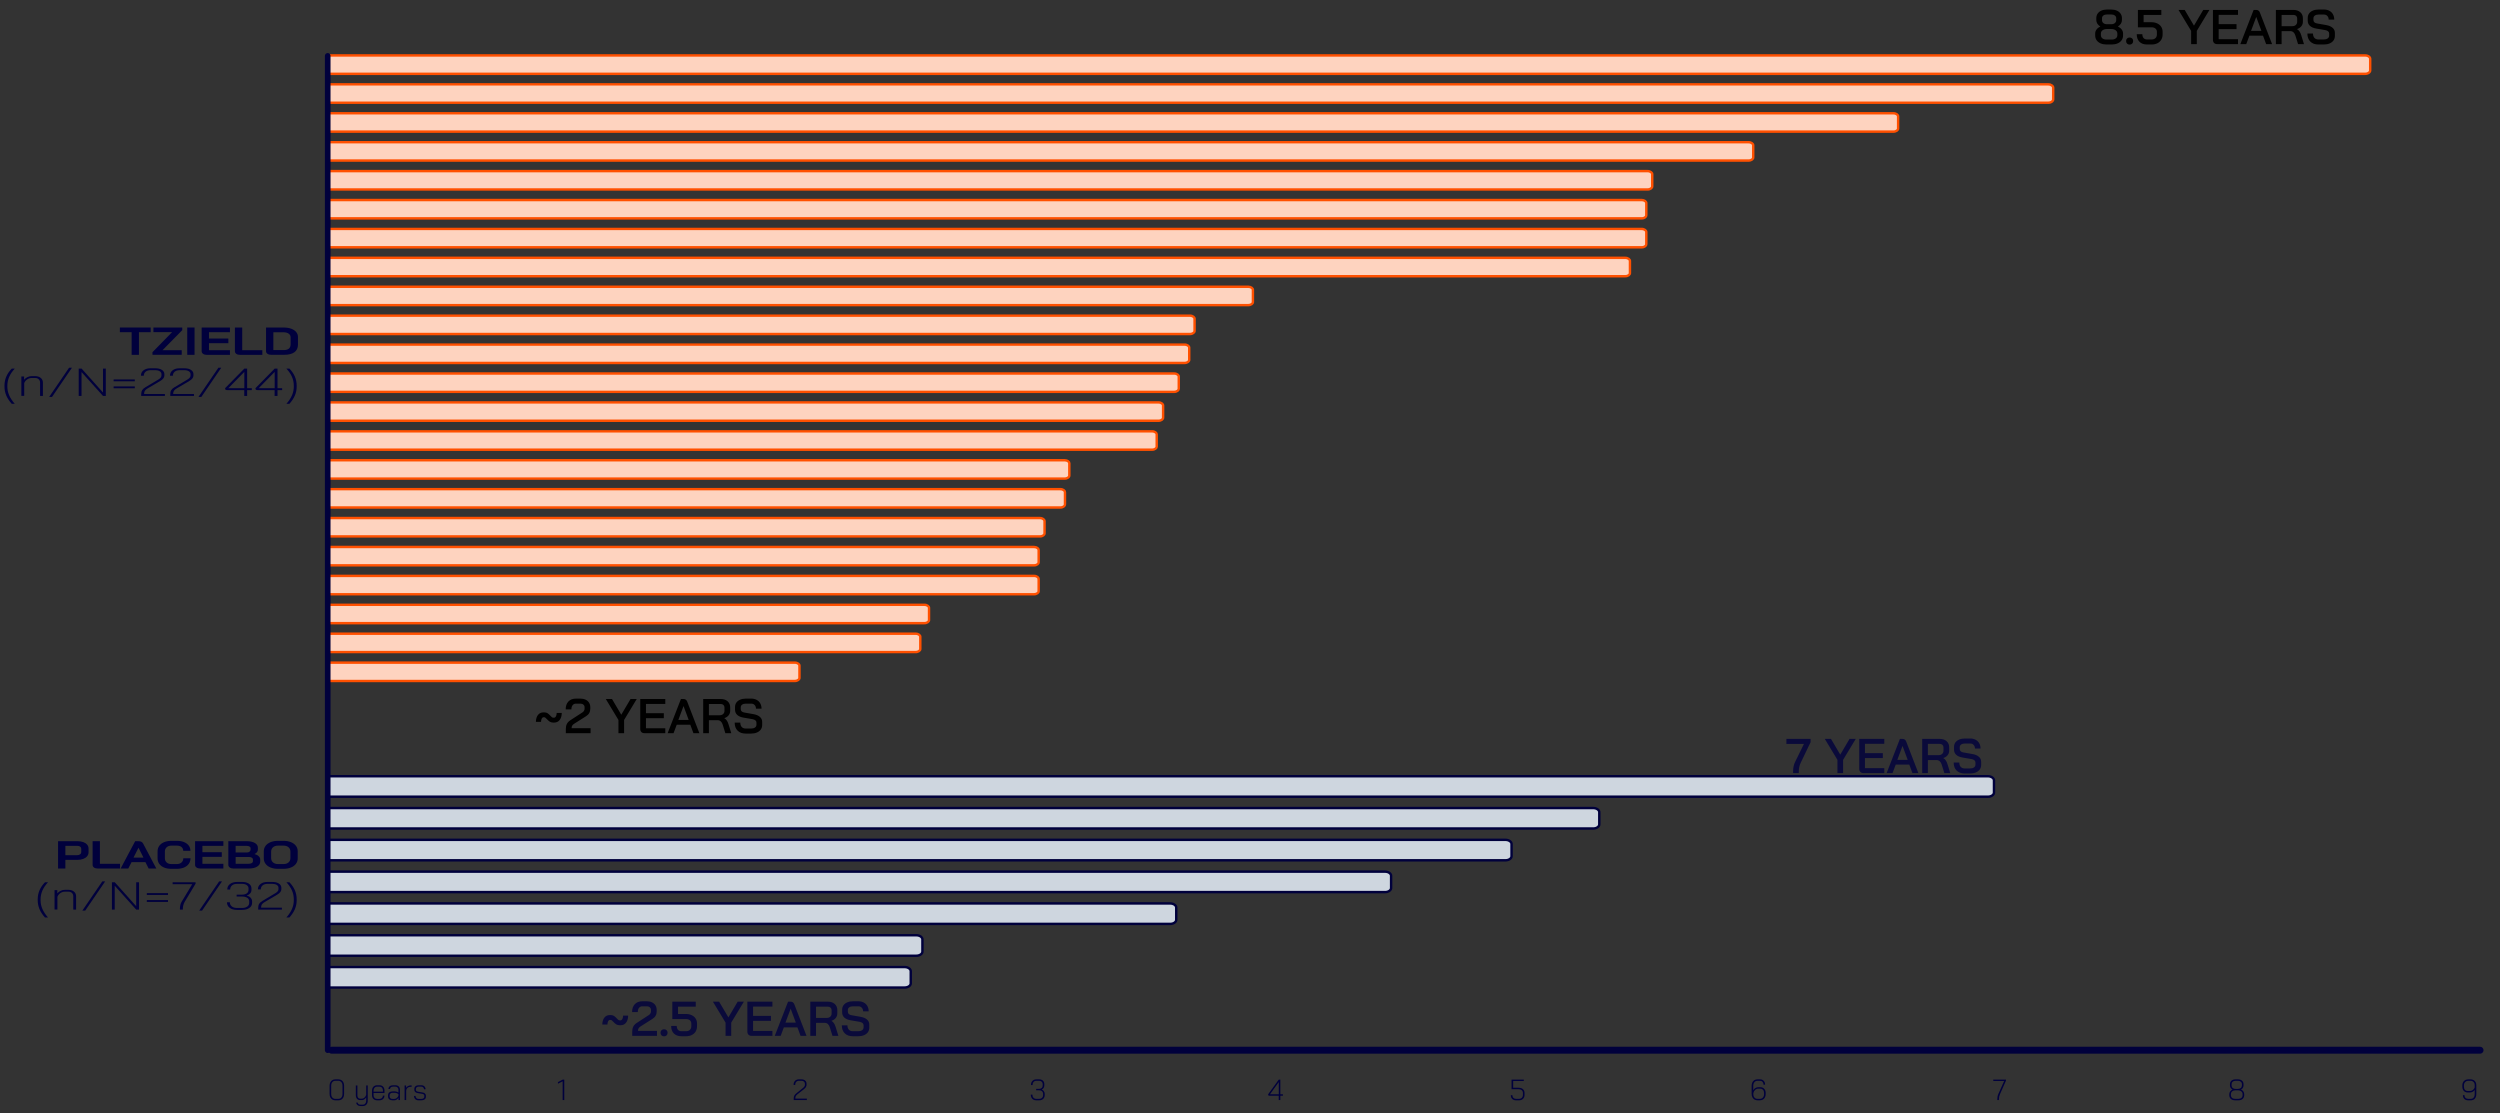 <svg width="1024" height="456" viewBox="0 0 1024 456" fill="none" xmlns="http://www.w3.org/2000/svg">
<rect x="0" y="0" width="1024" height="456" fill="#333333" stroke="none"/>
<g clip-path="url(#clip0_7232_636)">
<path d="M325.561 278.935H134.192V271.411H325.561C326.127 271.411 326.62 271.581 326.96 271.831C327.299 272.081 327.459 272.386 327.459 272.678V277.668C327.459 277.96 327.299 278.265 326.96 278.515C326.62 278.765 326.127 278.935 325.561 278.935Z" fill="white"/>
<path d="M325.561 278.935H134.192V271.411H325.561C326.127 271.411 326.62 271.581 326.96 271.831C327.299 272.081 327.459 272.386 327.459 272.678V277.668C327.459 277.96 327.299 278.265 326.96 278.515C326.62 278.765 326.127 278.935 325.561 278.935Z" fill="#FD5003" fill-opacity="0.25"/>
<path d="M325.561 278.935H134.192V271.411H325.561C326.127 271.411 326.62 271.581 326.96 271.831C327.299 272.081 327.459 272.386 327.459 272.678V277.668C327.459 277.96 327.299 278.265 326.96 278.515C326.62 278.765 326.127 278.935 325.561 278.935Z" stroke="#FF5000"/>
<path d="M375.069 267.087H134.192V259.562H375.069C375.636 259.562 376.125 259.732 376.461 259.981C376.797 260.23 376.956 260.535 376.956 260.829V265.819C376.956 266.111 376.796 266.417 376.458 266.667C376.119 266.917 375.629 267.087 375.069 267.087Z" fill="white"/>
<path d="M375.069 267.087H134.192V259.562H375.069C375.636 259.562 376.125 259.732 376.461 259.981C376.797 260.23 376.956 260.535 376.956 260.829V265.819C376.956 266.111 376.796 266.417 376.458 266.667C376.119 266.917 375.629 267.087 375.069 267.087Z" fill="#FD5003" fill-opacity="0.25"/>
<path d="M375.069 267.087H134.192V259.562H375.069C375.636 259.562 376.125 259.732 376.461 259.981C376.797 260.23 376.956 260.535 376.956 260.829V265.819C376.956 266.111 376.796 266.417 376.458 266.667C376.119 266.917 375.629 267.087 375.069 267.087Z" stroke="#FF5000"/>
<path d="M378.632 255.246H134.192V247.721H378.632C379.198 247.721 379.691 247.891 380.031 248.141C380.37 248.392 380.53 248.697 380.53 248.989V253.979C380.53 254.271 380.37 254.576 380.031 254.826C379.691 255.076 379.198 255.246 378.632 255.246Z" fill="white"/>
<path d="M378.632 255.246H134.192V247.721H378.632C379.198 247.721 379.691 247.891 380.031 248.141C380.37 248.392 380.53 248.697 380.53 248.989V253.979C380.53 254.271 380.37 254.576 380.031 254.826C379.691 255.076 379.198 255.246 378.632 255.246Z" fill="#FD5003" fill-opacity="0.25"/>
<path d="M378.632 255.246H134.192V247.721H378.632C379.198 247.721 379.691 247.891 380.031 248.141C380.37 248.392 380.53 248.697 380.53 248.989V253.979C380.53 254.271 380.37 254.576 380.031 254.826C379.691 255.076 379.198 255.246 378.632 255.246Z" stroke="#FF5000"/>
<path d="M423.55 243.406H134.192V235.881H423.55C424.117 235.881 424.606 236.051 424.942 236.3C425.278 236.549 425.437 236.855 425.437 237.148V242.139C425.437 242.43 425.277 242.736 424.939 242.986C424.6 243.236 424.11 243.406 423.55 243.406Z" fill="white"/>
<path d="M423.55 243.406H134.192V235.881H423.55C424.117 235.881 424.606 236.051 424.942 236.3C425.278 236.549 425.437 236.855 425.437 237.148V242.139C425.437 242.43 425.277 242.736 424.939 242.986C424.6 243.236 424.11 243.406 423.55 243.406Z" fill="#FD5003" fill-opacity="0.25"/>
<path d="M423.55 243.406H134.192V235.881H423.55C424.117 235.881 424.606 236.051 424.942 236.3C425.278 236.549 425.437 236.855 425.437 237.148V242.139C425.437 242.43 425.277 242.736 424.939 242.986C424.6 243.236 424.11 243.406 423.55 243.406Z" stroke="#FF5000"/>
<path d="M423.55 231.565H134.192V224.041H423.55C424.117 224.041 424.606 224.21 424.942 224.46C425.278 224.709 425.437 225.014 425.437 225.308V230.298C425.437 230.59 425.277 230.895 424.939 231.146C424.6 231.396 424.11 231.565 423.55 231.565Z" fill="white"/>
<path d="M423.55 231.565H134.192V224.041H423.55C424.117 224.041 424.606 224.21 424.942 224.46C425.278 224.709 425.437 225.014 425.437 225.308V230.298C425.437 230.59 425.277 230.895 424.939 231.146C424.6 231.396 424.11 231.565 423.55 231.565Z" fill="#FD5003" fill-opacity="0.25"/>
<path d="M423.55 231.565H134.192V224.041H423.55C424.117 224.041 424.606 224.21 424.942 224.46C425.278 224.709 425.437 225.014 425.437 225.308V230.298C425.437 230.59 425.277 230.895 424.939 231.146C424.6 231.396 424.11 231.565 423.55 231.565Z" stroke="#FF5000"/>
<path d="M425.971 219.716H134.192V212.192H425.971C426.531 212.192 427.017 212.361 427.352 212.611C427.687 212.86 427.846 213.165 427.846 213.459V218.449C427.846 218.743 427.687 219.049 427.352 219.298C427.017 219.547 426.531 219.716 425.971 219.716Z" fill="white"/>
<path d="M425.971 219.716H134.192V212.192H425.971C426.531 212.192 427.017 212.361 427.352 212.611C427.687 212.86 427.846 213.165 427.846 213.459V218.449C427.846 218.743 427.687 219.049 427.352 219.298C427.017 219.547 426.531 219.716 425.971 219.716Z" fill="#FD5003" fill-opacity="0.25"/>
<path d="M425.971 219.716H134.192V212.192H425.971C426.531 212.192 427.017 212.361 427.352 212.611C427.687 212.86 427.846 213.165 427.846 213.459V218.449C427.846 218.743 427.687 219.049 427.352 219.298C427.017 219.547 426.531 219.716 425.971 219.716Z" stroke="#FF5000"/>
<path d="M434.34 207.876H134.192V200.352H434.34C434.9 200.352 435.387 200.521 435.722 200.77C436.057 201.019 436.215 201.325 436.215 201.619V206.609C436.215 206.903 436.057 207.208 435.722 207.458C435.387 207.707 434.9 207.876 434.34 207.876Z" fill="white"/>
<path d="M434.34 207.876H134.192V200.352H434.34C434.9 200.352 435.387 200.521 435.722 200.77C436.057 201.019 436.215 201.325 436.215 201.619V206.609C436.215 206.903 436.057 207.208 435.722 207.458C435.387 207.707 434.9 207.876 434.34 207.876Z" fill="#FD5003" fill-opacity="0.25"/>
<path d="M434.34 207.876H134.192V200.352H434.34C434.9 200.352 435.387 200.521 435.722 200.77C436.057 201.019 436.215 201.325 436.215 201.619V206.609C436.215 206.903 436.057 207.208 435.722 207.458C435.387 207.707 434.9 207.876 434.34 207.876Z" stroke="#FF5000"/>
<path d="M436.11 196.037H134.192V188.513H436.11C436.677 188.513 437.166 188.682 437.502 188.932C437.838 189.181 437.997 189.486 437.997 189.78V194.77C437.997 195.062 437.837 195.367 437.499 195.618C437.16 195.868 436.67 196.037 436.11 196.037Z" fill="white"/>
<path d="M436.11 196.037H134.192V188.513H436.11C436.677 188.513 437.166 188.682 437.502 188.932C437.838 189.181 437.997 189.486 437.997 189.78V194.77C437.997 195.062 437.837 195.367 437.499 195.618C437.16 195.868 436.67 196.037 436.11 196.037Z" fill="#FD5003" fill-opacity="0.25"/>
<path d="M436.11 196.037H134.192V188.513H436.11C436.677 188.513 437.166 188.682 437.502 188.932C437.838 189.181 437.997 189.486 437.997 189.78V194.77C437.997 195.062 437.837 195.367 437.499 195.618C437.16 195.868 436.67 196.037 436.11 196.037Z" stroke="#FF5000"/>
<path d="M471.917 184.197H134.192V176.672H471.917C472.477 176.672 472.964 176.841 473.299 177.091C473.634 177.34 473.792 177.645 473.792 177.939V182.93C473.792 183.223 473.634 183.529 473.299 183.778C472.964 184.027 472.477 184.197 471.917 184.197Z" fill="white"/>
<path d="M471.917 184.197H134.192V176.672H471.917C472.477 176.672 472.964 176.841 473.299 177.091C473.634 177.34 473.792 177.645 473.792 177.939V182.93C473.792 183.223 473.634 183.529 473.299 183.778C472.964 184.027 472.477 184.197 471.917 184.197Z" fill="#FD5003" fill-opacity="0.25"/>
<path d="M471.917 184.197H134.192V176.672H471.917C472.477 176.672 472.964 176.841 473.299 177.091C473.634 177.34 473.792 177.645 473.792 177.939V182.93C473.792 183.223 473.634 183.529 473.299 183.778C472.964 184.027 472.477 184.197 471.917 184.197Z" stroke="#FF5000"/>
<path d="M474.521 172.348H134.192V164.823H474.521C475.081 164.823 475.571 164.993 475.909 165.243C476.248 165.493 476.407 165.799 476.407 166.091V171.081C476.407 171.373 476.248 171.678 475.909 171.929C475.571 172.179 475.081 172.348 474.521 172.348Z" fill="white"/>
<path d="M474.521 172.348H134.192V164.823H474.521C475.081 164.823 475.571 164.993 475.909 165.243C476.248 165.493 476.407 165.799 476.407 166.091V171.081C476.407 171.373 476.248 171.678 475.909 171.929C475.571 172.179 475.081 172.348 474.521 172.348Z" fill="#FD5003" fill-opacity="0.25"/>
<path d="M474.521 172.348H134.192V164.823H474.521C475.081 164.823 475.571 164.993 475.909 165.243C476.248 165.493 476.407 165.799 476.407 166.091V171.081C476.407 171.373 476.248 171.678 475.909 171.929C475.571 172.179 475.081 172.348 474.521 172.348Z" stroke="#FF5000"/>
<path d="M480.938 160.508H134.192V152.983H480.938C481.498 152.983 481.988 153.153 482.326 153.403C482.664 153.653 482.824 153.958 482.824 154.25V159.241C482.824 159.534 482.665 159.839 482.329 160.089C481.993 160.338 481.504 160.508 480.938 160.508Z" fill="white"/>
<path d="M480.938 160.508H134.192V152.983H480.938C481.498 152.983 481.988 153.153 482.326 153.403C482.664 153.653 482.824 153.958 482.824 154.25V159.241C482.824 159.534 482.665 159.839 482.329 160.089C481.993 160.338 481.504 160.508 480.938 160.508Z" fill="#FD5003" fill-opacity="0.25"/>
<path d="M480.938 160.508H134.192V152.983H480.938C481.498 152.983 481.988 153.153 482.326 153.403C482.664 153.653 482.824 153.958 482.824 154.25V159.241C482.824 159.534 482.665 159.839 482.329 160.089C481.993 160.338 481.504 160.508 480.938 160.508Z" stroke="#FF5000"/>
<path d="M485.219 148.667H134.192V141.143H485.219C485.779 141.143 486.269 141.312 486.608 141.562C486.946 141.813 487.106 142.118 487.106 142.41V147.4C487.106 147.692 486.946 147.997 486.608 148.248C486.269 148.498 485.779 148.667 485.219 148.667Z" fill="white"/>
<path d="M485.219 148.667H134.192V141.143H485.219C485.779 141.143 486.269 141.312 486.608 141.562C486.946 141.813 487.106 142.118 487.106 142.41V147.4C487.106 147.692 486.946 147.997 486.608 148.248C486.269 148.498 485.779 148.667 485.219 148.667Z" fill="#FD5003" fill-opacity="0.25"/>
<path d="M485.219 148.667H134.192V141.143H485.219C485.779 141.143 486.269 141.312 486.608 141.562C486.946 141.813 487.106 142.118 487.106 142.41V147.4C487.106 147.692 486.946 147.997 486.608 148.248C486.269 148.498 485.779 148.667 485.219 148.667Z" stroke="#FF5000"/>
<path d="M487.4 136.819H134.192V129.294H487.4C487.967 129.294 488.46 129.464 488.799 129.714C489.139 129.964 489.298 130.269 489.298 130.561V135.551C489.298 135.843 489.139 136.148 488.799 136.398C488.46 136.649 487.967 136.819 487.4 136.819Z" fill="white"/>
<path d="M487.4 136.819H134.192V129.294H487.4C487.967 129.294 488.46 129.464 488.799 129.714C489.139 129.964 489.298 130.269 489.298 130.561V135.551C489.298 135.843 489.139 136.148 488.799 136.398C488.46 136.649 487.967 136.819 487.4 136.819Z" fill="#FD5003" fill-opacity="0.25"/>
<path d="M487.4 136.819H134.192V129.294H487.4C487.967 129.294 488.46 129.464 488.799 129.714C489.139 129.964 489.298 130.269 489.298 130.561V135.551C489.298 135.843 489.139 136.148 488.799 136.398C488.46 136.649 487.967 136.819 487.4 136.819Z" stroke="#FF5000"/>
<path d="M511.298 124.978H134.192V117.454H511.298C511.865 117.454 512.358 117.623 512.697 117.874C513.037 118.124 513.196 118.429 513.196 118.721V123.711C513.196 124.003 513.037 124.308 512.697 124.558C512.358 124.808 511.865 124.978 511.298 124.978Z" fill="white"/>
<path d="M511.298 124.978H134.192V117.454H511.298C511.865 117.454 512.358 117.623 512.697 117.874C513.037 118.124 513.196 118.429 513.196 118.721V123.711C513.196 124.003 513.037 124.308 512.697 124.558C512.358 124.808 511.865 124.978 511.298 124.978Z" fill="#FD5003" fill-opacity="0.25"/>
<path d="M511.298 124.978H134.192V117.454H511.298C511.865 117.454 512.358 117.623 512.697 117.874C513.037 118.124 513.196 118.429 513.196 118.721V123.711C513.196 124.003 513.037 124.308 512.697 124.558C512.358 124.808 511.865 124.978 511.298 124.978Z" stroke="#FF5000"/>
<path d="M665.727 113.139H134.192V105.615H665.727C666.294 105.615 666.787 105.785 667.126 106.035C667.466 106.285 667.625 106.59 667.625 106.882V111.872C667.625 112.164 667.466 112.469 667.126 112.719C666.787 112.969 666.294 113.139 665.727 113.139Z" fill="white"/>
<path d="M665.727 113.139H134.192V105.615H665.727C666.294 105.615 666.787 105.785 667.126 106.035C667.466 106.285 667.625 106.59 667.625 106.882V111.872C667.625 112.164 667.466 112.469 667.126 112.719C666.787 112.969 666.294 113.139 665.727 113.139Z" fill="#FD5003" fill-opacity="0.25"/>
<path d="M665.727 113.139H134.192V105.615H665.727C666.294 105.615 666.787 105.785 667.126 106.035C667.466 106.285 667.625 106.59 667.625 106.882V111.872C667.625 112.164 667.466 112.469 667.126 112.719C666.787 112.969 666.294 113.139 665.727 113.139Z" stroke="#FF5000"/>
<path d="M672.441 101.299H134.192V93.774H672.441C673.001 93.774 673.491 93.944 673.829 94.194C674.168 94.444 674.327 94.75 674.327 95.041V100.032C674.327 100.325 674.169 100.631 673.833 100.88C673.497 101.129 673.008 101.299 672.441 101.299Z" fill="white"/>
<path d="M672.441 101.299H134.192V93.774H672.441C673.001 93.774 673.491 93.944 673.829 94.194C674.168 94.444 674.327 94.75 674.327 95.041V100.032C674.327 100.325 674.169 100.631 673.833 100.88C673.497 101.129 673.008 101.299 672.441 101.299Z" fill="#FD5003" fill-opacity="0.25"/>
<path d="M672.441 101.299H134.192V93.774H672.441C673.001 93.774 673.491 93.944 673.829 94.194C674.168 94.444 674.327 94.75 674.327 95.041V100.032C674.327 100.325 674.169 100.631 673.833 100.88C673.497 101.129 673.008 101.299 672.441 101.299Z" stroke="#FF5000"/>
<path d="M672.441 89.45H134.192V81.926H672.441C673.001 81.926 673.491 82.095 673.829 82.345C674.168 82.596 674.327 82.901 674.327 83.193V88.183C674.327 88.477 674.169 88.782 673.833 89.031C673.497 89.281 673.008 89.45 672.441 89.45Z" fill="white"/>
<path d="M672.441 89.45H134.192V81.926H672.441C673.001 81.926 673.491 82.095 673.829 82.345C674.168 82.596 674.327 82.901 674.327 83.193V88.183C674.327 88.477 674.169 88.782 673.833 89.031C673.497 89.281 673.008 89.45 672.441 89.45Z" fill="#FD5003" fill-opacity="0.25"/>
<path d="M672.441 89.45H134.192V81.926H672.441C673.001 81.926 673.491 82.095 673.829 82.345C674.168 82.596 674.327 82.901 674.327 83.193V88.183C674.327 88.477 674.169 88.782 673.833 89.031C673.497 89.281 673.008 89.45 672.441 89.45Z" stroke="#FF5000"/>
<path d="M674.85 77.61H134.192V70.085H674.85C675.417 70.085 675.91 70.255 676.249 70.505C676.589 70.755 676.748 71.061 676.748 71.352V76.343C676.748 76.634 676.589 76.939 676.249 77.19C675.91 77.44 675.417 77.61 674.85 77.61Z" fill="white"/>
<path d="M674.85 77.61H134.192V70.085H674.85C675.417 70.085 675.91 70.255 676.249 70.505C676.589 70.755 676.748 71.061 676.748 71.352V76.343C676.748 76.634 676.589 76.939 676.249 77.19C675.91 77.44 675.417 77.61 674.85 77.61Z" fill="#FD5003" fill-opacity="0.25"/>
<path d="M674.85 77.61H134.192V70.085H674.85C675.417 70.085 675.91 70.255 676.249 70.505C676.589 70.755 676.748 71.061 676.748 71.352V76.343C676.748 76.634 676.589 76.939 676.249 77.19C675.91 77.44 675.417 77.61 674.85 77.61Z" stroke="#FF5000"/>
<path d="M716.218 65.769H134.192V58.245H716.218C716.784 58.245 717.277 58.415 717.617 58.665C717.956 58.915 718.116 59.22 718.116 59.512V64.502C718.116 64.794 717.956 65.099 717.617 65.349C717.277 65.6 716.784 65.769 716.218 65.769Z" fill="white"/>
<path d="M716.218 65.769H134.192V58.245H716.218C716.784 58.245 717.277 58.415 717.617 58.665C717.956 58.915 718.116 59.22 718.116 59.512V64.502C718.116 64.794 717.956 65.099 717.617 65.349C717.277 65.6 716.784 65.769 716.218 65.769Z" fill="#FD5003" fill-opacity="0.25"/>
<path d="M716.218 65.769H134.192V58.245H716.218C716.784 58.245 717.277 58.415 717.617 58.665C717.956 58.915 718.116 59.22 718.116 59.512V64.502C718.116 64.794 717.956 65.099 717.617 65.349C717.277 65.6 716.784 65.769 716.218 65.769Z" stroke="#FF5000"/>
<path d="M775.569 53.921H134.192V46.396H775.569C776.135 46.396 776.628 46.566 776.968 46.816C777.307 47.066 777.467 47.372 777.467 47.663V52.654C777.467 52.945 777.307 53.25 776.968 53.501C776.628 53.751 776.135 53.921 775.569 53.921Z" fill="white"/>
<path d="M775.569 53.921H134.192V46.396H775.569C776.135 46.396 776.628 46.566 776.968 46.816C777.307 47.066 777.467 47.372 777.467 47.663V52.654C777.467 52.945 777.307 53.25 776.968 53.501C776.628 53.751 776.135 53.921 775.569 53.921Z" fill="#FD5003" fill-opacity="0.25"/>
<path d="M775.569 53.921H134.192V46.396H775.569C776.135 46.396 776.628 46.566 776.968 46.816C777.307 47.066 777.467 47.372 777.467 47.663V52.654C777.467 52.945 777.307 53.25 776.968 53.501C776.628 53.751 776.135 53.921 775.569 53.921Z" stroke="#FF5000"/>
<path d="M838.962 42.081H134.192V34.547H838.962C839.561 34.547 840.085 34.729 840.448 34.999C840.81 35.269 840.985 35.601 840.985 35.924V40.704C840.985 41.027 840.81 41.359 840.448 41.629C840.085 41.899 839.561 42.081 838.962 42.081Z" fill="white"/>
<path d="M838.962 42.081H134.192V34.547H838.962C839.561 34.547 840.085 34.729 840.448 34.999C840.81 35.269 840.985 35.601 840.985 35.924V40.704C840.985 41.027 840.81 41.359 840.448 41.629C840.085 41.899 839.561 42.081 838.962 42.081Z" fill="#FD5003" fill-opacity="0.25"/>
<path d="M838.962 42.081H134.192V34.547H838.962C839.561 34.547 840.085 34.729 840.448 34.999C840.81 35.269 840.985 35.601 840.985 35.924V40.704C840.985 41.027 840.81 41.359 840.448 41.629C840.085 41.899 839.561 42.081 838.962 42.081Z" stroke="#FF5000"/>
<path d="M968.785 30.24H134.192V22.707H968.785C969.391 22.707 969.921 22.889 970.288 23.16C970.655 23.43 970.831 23.763 970.831 24.084V28.863C970.831 29.184 970.655 29.517 970.288 29.787C969.921 30.058 969.391 30.24 968.785 30.24Z" fill="white"/>
<path d="M968.785 30.24H134.192V22.707H968.785C969.391 22.707 969.921 22.889 970.288 23.16C970.655 23.43 970.831 23.763 970.831 24.084V28.863C970.831 29.184 970.655 29.517 970.288 29.787C969.921 30.058 969.391 30.24 968.785 30.24Z" fill="#FD5003" fill-opacity="0.25"/>
<path d="M968.785 30.24H134.192V22.707H968.785C969.391 22.707 969.921 22.889 970.288 23.16C970.655 23.43 970.831 23.763 970.831 24.084V28.863C970.831 29.184 970.655 29.517 970.288 29.787C969.921 30.058 969.391 30.24 968.785 30.24Z" stroke="#FF5000"/>
<path d="M370.582 404.49H134.192V396.107H370.582C371.302 396.107 371.934 396.324 372.375 396.651C372.817 396.978 373.039 397.389 373.039 397.795V402.802C373.039 403.212 372.816 403.622 372.376 403.948C371.935 404.274 371.303 404.49 370.582 404.49Z" fill="#CED6DF" stroke="#00003C"/>
<path d="M375.366 391.463H134.192V383.08H375.366C376.086 383.08 376.718 383.297 377.16 383.624C377.601 383.951 377.824 384.362 377.824 384.768V389.775C377.824 390.185 377.601 390.595 377.16 390.921C376.719 391.246 376.087 391.463 375.366 391.463Z" fill="#CED6DF" stroke="#00003C"/>
<path d="M479.316 378.435H134.192V370.052H479.316C480.042 370.052 480.678 370.271 481.12 370.597C481.563 370.924 481.785 371.335 481.785 371.74V376.747C481.785 377.156 481.561 377.567 481.117 377.893C480.673 378.219 480.037 378.435 479.316 378.435Z" fill="#CED6DF" stroke="#00003C"/>
<path d="M567.338 365.41H134.192V357.027H567.338C568.058 357.027 568.69 357.244 569.131 357.571C569.573 357.898 569.795 358.309 569.795 358.715V363.722C569.795 364.132 569.572 364.543 569.132 364.868C568.691 365.194 568.059 365.41 567.338 365.41Z" fill="#CED6DF" stroke="#00003C"/>
<path d="M616.664 352.383H134.192V344H616.664C617.384 344 618.02 344.217 618.464 344.545C618.909 344.873 619.133 345.284 619.133 345.688V350.695C619.133 351.105 618.91 351.515 618.468 351.841C618.026 352.166 617.391 352.383 616.664 352.383Z" fill="#CED6DF" stroke="#00003C"/>
<path d="M652.608 339.356H134.192V330.973H652.608C653.328 330.973 653.96 331.19 654.401 331.517C654.843 331.844 655.065 332.255 655.065 332.661V337.668C655.065 338.078 654.842 338.488 654.402 338.814C653.961 339.14 653.329 339.356 652.608 339.356Z" fill="#CED6DF" stroke="#00003C"/>
<path d="M814.276 326.328H134.192V317.946H814.276C814.996 317.946 815.628 318.163 816.069 318.49C816.511 318.817 816.733 319.228 816.733 319.634V324.641C816.733 325.051 816.51 325.461 816.07 325.787C815.629 326.112 814.997 326.328 814.276 326.328Z" fill="#CED6DF" stroke="#00003C"/>
<path d="M862.825 18.224C861.905 18.224 861.092 18.071 860.385 17.764C859.692 17.458 859.152 17.024 858.765 16.464C858.378 15.904 858.185 15.258 858.185 14.524V13.704C858.185 13.131 858.372 12.591 858.745 12.084C859.118 11.578 859.632 11.171 860.285 10.864V10.844C859.778 10.551 859.378 10.178 859.085 9.724C858.792 9.258 858.645 8.771 858.645 8.264V7.424C858.645 6.731 858.825 6.118 859.185 5.584C859.558 5.051 860.072 4.638 860.725 4.344C861.392 4.051 862.158 3.904 863.025 3.904H864.745C865.612 3.904 866.378 4.051 867.045 4.344C867.712 4.638 868.225 5.051 868.585 5.584C868.958 6.118 869.145 6.731 869.145 7.424V8.264C869.145 8.758 868.998 9.238 868.705 9.704C868.412 10.158 868.012 10.538 867.505 10.844V10.864C868.158 11.171 868.672 11.578 869.045 12.084C869.418 12.591 869.605 13.131 869.605 13.704V14.524C869.605 15.258 869.412 15.904 869.025 16.464C868.638 17.024 868.092 17.458 867.385 17.764C866.678 18.071 865.865 18.224 864.945 18.224H862.825ZM864.745 9.924C865.358 9.924 865.852 9.771 866.225 9.464C866.612 9.158 866.805 8.758 866.805 8.264V7.444C866.805 6.991 866.612 6.624 866.225 6.344C865.852 6.064 865.358 5.924 864.745 5.924H863.025C862.412 5.924 861.918 6.064 861.545 6.344C861.172 6.624 860.985 6.991 860.985 7.444V8.264C860.985 8.758 861.172 9.158 861.545 9.464C861.918 9.771 862.412 9.924 863.025 9.924H864.745ZM864.945 16.204C865.638 16.204 866.198 16.044 866.625 15.724C867.052 15.391 867.265 14.958 867.265 14.424V13.744C867.265 13.184 867.032 12.738 866.565 12.404C866.112 12.058 865.505 11.884 864.745 11.884H863.025C862.278 11.884 861.672 12.058 861.205 12.404C860.752 12.738 860.525 13.184 860.525 13.744V14.424C860.525 14.958 860.732 15.391 861.145 15.724C861.572 16.044 862.132 16.204 862.825 16.204H864.945ZM872.306 18.264C871.866 18.264 871.512 18.131 871.246 17.864C870.979 17.598 870.846 17.244 870.846 16.804C870.846 16.378 870.979 16.031 871.246 15.764C871.512 15.498 871.866 15.364 872.306 15.364C872.732 15.364 873.079 15.498 873.346 15.764C873.612 16.031 873.746 16.378 873.746 16.804C873.746 17.244 873.612 17.598 873.346 17.864C873.079 18.131 872.732 18.264 872.306 18.264ZM879.401 18.224C878.095 18.224 877.068 17.851 876.321 17.104C875.575 16.344 875.201 15.311 875.201 14.004H877.501C877.501 14.671 877.668 15.198 878.001 15.584C878.348 15.971 878.815 16.164 879.401 16.164H881.321C881.961 16.164 882.475 15.984 882.861 15.624C883.261 15.251 883.461 14.758 883.461 14.144V13.004C883.461 12.458 883.261 12.018 882.861 11.684C882.461 11.351 881.928 11.184 881.261 11.184H875.681V4.064H885.281V6.124H878.021V9.104H881.261C882.155 9.104 882.941 9.271 883.621 9.604C884.315 9.924 884.848 10.378 885.221 10.964C885.608 11.551 885.801 12.231 885.801 13.004V14.144C885.801 14.944 885.615 15.658 885.241 16.284C884.868 16.898 884.341 17.378 883.661 17.724C882.981 18.058 882.201 18.224 881.321 18.224H879.401ZM897.491 12.644L892.311 4.064H894.851L898.651 10.504L902.451 4.064H904.991L899.811 12.644V18.064H897.491V12.644ZM908.143 18.064C907.623 18.064 907.203 17.911 906.883 17.604C906.577 17.284 906.423 16.871 906.423 16.364V4.064H916.683V6.084H908.763V9.884H916.083V11.924H908.763V16.044H916.683V18.064H908.143ZM926.926 14.604H921.366L920.066 18.064H917.646L923.086 4.064H924.146C924.866 4.064 925.366 4.418 925.646 5.124L930.646 18.064H928.206L926.926 14.604ZM922.026 12.644H926.266L924.166 6.964H924.146L922.026 12.644ZM932.205 4.064H939.425C940.571 4.064 941.498 4.378 942.205 5.004C942.911 5.631 943.265 6.458 943.265 7.484V8.904C943.265 9.598 943.051 10.211 942.625 10.744C942.211 11.264 941.631 11.651 940.885 11.904V11.944C941.311 12.198 941.651 12.524 941.905 12.924C942.171 13.311 942.398 13.818 942.585 14.444L943.705 18.064H941.285L940.205 14.604C940.031 14.004 939.765 13.544 939.405 13.224C939.045 12.904 938.625 12.744 938.145 12.744H934.545V18.064H932.205V4.064ZM938.905 10.724C939.518 10.724 940.005 10.558 940.365 10.224C940.738 9.891 940.925 9.458 940.925 8.924V7.544C940.925 7.118 940.785 6.771 940.505 6.504C940.225 6.238 939.851 6.104 939.385 6.104H934.545V10.724H938.905ZM949.584 18.224C948.197 18.224 947.104 17.824 946.304 17.024C945.504 16.224 945.104 15.131 945.104 13.744H947.404C947.404 14.491 947.597 15.084 947.984 15.524C948.384 15.951 948.93 16.164 949.624 16.164H951.844C952.497 16.164 953.024 16.024 953.424 15.744C953.824 15.451 954.024 15.071 954.024 14.604V13.724C954.024 13.364 953.884 13.064 953.604 12.824C953.324 12.584 952.924 12.418 952.404 12.324L948.764 11.704C947.63 11.518 946.757 11.144 946.144 10.584C945.544 10.024 945.244 9.311 945.244 8.444V7.344C945.244 6.664 945.424 6.064 945.784 5.544C946.157 5.024 946.677 4.624 947.344 4.344C948.01 4.051 948.784 3.904 949.664 3.904H951.924C952.75 3.904 953.477 4.078 954.104 4.424C954.744 4.758 955.237 5.238 955.584 5.864C955.93 6.491 956.104 7.211 956.104 8.024H953.824C953.824 7.411 953.644 6.918 953.284 6.544C952.937 6.158 952.484 5.964 951.924 5.964H949.664C949.037 5.964 948.53 6.104 948.144 6.384C947.77 6.651 947.584 7.018 947.584 7.484V8.204C947.584 8.578 947.717 8.891 947.984 9.144C948.25 9.384 948.637 9.544 949.144 9.624L952.784 10.264C953.93 10.464 954.81 10.838 955.424 11.384C956.05 11.918 956.364 12.604 956.364 13.444V14.744C956.364 15.424 956.177 16.031 955.804 16.564C955.43 17.084 954.904 17.491 954.224 17.784C953.544 18.078 952.764 18.224 951.884 18.224H949.584Z" fill="black"/>
<path d="M734.452 315.873C734.452 315.233 734.518 314.579 734.652 313.913C734.798 313.233 735.005 312.626 735.272 312.093L738.892 304.713H731.712V302.653H741.612V304.013L737.592 312.393C737.325 312.939 737.125 313.526 736.992 314.153C736.858 314.766 736.792 315.339 736.792 315.873V316.653H734.452V315.873ZM752.613 311.233L747.433 302.653H749.973L753.773 309.093L757.573 302.653H760.113L754.933 311.233V316.653H752.613V311.233ZM763.265 316.653C762.745 316.653 762.325 316.499 762.005 316.193C761.698 315.873 761.545 315.459 761.545 314.953V302.653H771.805V304.673H763.885V308.473H771.205V310.513H763.885V314.633H771.805V316.653H763.265ZM782.047 313.193H776.487L775.187 316.653H772.767L778.207 302.653H779.267C779.987 302.653 780.487 303.006 780.767 303.713L785.767 316.653H783.327L782.047 313.193ZM777.147 311.233H781.387L779.287 305.553H779.267L777.147 311.233ZM787.326 302.653H794.546C795.692 302.653 796.619 302.966 797.326 303.593C798.032 304.219 798.386 305.046 798.386 306.073V307.493C798.386 308.186 798.172 308.799 797.746 309.333C797.332 309.853 796.752 310.239 796.006 310.493V310.533C796.432 310.786 796.772 311.113 797.026 311.513C797.292 311.899 797.519 312.406 797.706 313.033L798.826 316.653H796.406L795.326 313.193C795.152 312.593 794.886 312.133 794.526 311.813C794.166 311.493 793.746 311.333 793.266 311.333H789.666V316.653H787.326V302.653ZM794.026 309.313C794.639 309.313 795.126 309.146 795.486 308.813C795.859 308.479 796.046 308.046 796.046 307.513V306.133C796.046 305.706 795.906 305.359 795.626 305.093C795.346 304.826 794.972 304.693 794.506 304.693H789.666V309.313H794.026ZM804.705 316.813C803.318 316.813 802.225 316.413 801.425 315.613C800.625 314.813 800.225 313.719 800.225 312.333H802.525C802.525 313.079 802.718 313.673 803.105 314.113C803.505 314.539 804.051 314.753 804.745 314.753H806.965C807.618 314.753 808.145 314.613 808.545 314.333C808.945 314.039 809.145 313.659 809.145 313.193V312.313C809.145 311.953 809.005 311.653 808.725 311.413C808.445 311.173 808.045 311.006 807.525 310.913L803.885 310.293C802.751 310.106 801.878 309.733 801.265 309.173C800.665 308.613 800.365 307.899 800.365 307.033V305.933C800.365 305.253 800.545 304.653 800.905 304.133C801.278 303.613 801.798 303.213 802.465 302.933C803.131 302.639 803.905 302.493 804.785 302.493H807.045C807.871 302.493 808.598 302.666 809.225 303.013C809.865 303.346 810.358 303.826 810.705 304.453C811.051 305.079 811.225 305.799 811.225 306.613H808.945C808.945 305.999 808.765 305.506 808.405 305.133C808.058 304.746 807.605 304.553 807.045 304.553H804.785C804.158 304.553 803.651 304.693 803.265 304.973C802.891 305.239 802.705 305.606 802.705 306.073V306.793C802.705 307.166 802.838 307.479 803.105 307.733C803.371 307.973 803.758 308.133 804.265 308.213L807.905 308.853C809.051 309.053 809.931 309.426 810.545 309.973C811.171 310.506 811.485 311.193 811.485 312.033V313.333C811.485 314.013 811.298 314.619 810.925 315.153C810.551 315.673 810.025 316.079 809.345 316.373C808.665 316.666 807.885 316.813 807.005 316.813H804.705Z" fill="#00003C" fill-opacity="0.8"/>
<path d="M253.856 419.943C253.27 419.943 252.776 419.817 252.376 419.563C251.976 419.297 251.576 418.943 251.176 418.503C250.896 418.223 250.69 418.03 250.556 417.923C250.423 417.817 250.276 417.763 250.116 417.763H249.816C249.523 417.763 249.283 417.937 249.096 418.283C248.923 418.617 248.823 419.077 248.796 419.663H246.696C246.723 418.45 247.01 417.497 247.556 416.803C248.116 416.11 248.87 415.763 249.816 415.763H250.116C250.676 415.763 251.136 415.883 251.496 416.123C251.856 416.363 252.23 416.697 252.616 417.123C252.87 417.403 253.083 417.61 253.256 417.743C253.443 417.877 253.643 417.943 253.856 417.943H254.136C254.443 417.943 254.696 417.77 254.896 417.423C255.096 417.077 255.203 416.603 255.216 416.003H257.296C257.27 417.23 256.976 418.197 256.416 418.903C255.87 419.597 255.11 419.943 254.136 419.943H253.856ZM258.96 422.503C258.96 421.73 259.1 421.063 259.38 420.503C259.673 419.93 260.153 419.423 260.82 418.983L265.78 415.763C266.046 415.59 266.253 415.37 266.4 415.103C266.56 414.837 266.64 414.563 266.64 414.283V413.643C266.64 413.217 266.48 412.87 266.16 412.603C265.853 412.323 265.453 412.183 264.96 412.183H263.12C262.533 412.183 262.073 412.397 261.74 412.823C261.406 413.237 261.24 413.81 261.24 414.543H258.9C258.9 413.17 259.273 412.09 260.02 411.303C260.766 410.517 261.786 410.123 263.08 410.123H264.96C265.746 410.123 266.446 410.27 267.06 410.563C267.673 410.857 268.146 411.27 268.48 411.803C268.813 412.337 268.98 412.95 268.98 413.643V414.283C268.98 414.95 268.833 415.537 268.54 416.043C268.26 416.55 267.813 416.99 267.2 417.363L262.38 420.423C262.006 420.663 261.733 420.923 261.56 421.203C261.4 421.47 261.32 421.817 261.32 422.243H269.1V424.283H258.96V422.503ZM272.004 424.483C271.564 424.483 271.211 424.35 270.944 424.083C270.677 423.817 270.544 423.463 270.544 423.023C270.544 422.597 270.677 422.25 270.944 421.983C271.211 421.717 271.564 421.583 272.004 421.583C272.431 421.583 272.777 421.717 273.044 421.983C273.311 422.25 273.444 422.597 273.444 423.023C273.444 423.463 273.311 423.817 273.044 424.083C272.777 424.35 272.431 424.483 272.004 424.483ZM279.1 424.443C277.793 424.443 276.766 424.07 276.02 423.323C275.273 422.563 274.9 421.53 274.9 420.223H277.2C277.2 420.89 277.366 421.417 277.7 421.803C278.046 422.19 278.513 422.383 279.1 422.383H281.02C281.66 422.383 282.173 422.203 282.56 421.843C282.96 421.47 283.16 420.977 283.16 420.363V419.223C283.16 418.677 282.96 418.237 282.56 417.903C282.16 417.57 281.626 417.403 280.96 417.403H275.38V410.283H284.98V412.343H277.72V415.323H280.96C281.853 415.323 282.64 415.49 283.32 415.823C284.013 416.143 284.546 416.597 284.92 417.183C285.306 417.77 285.5 418.45 285.5 419.223V420.363C285.5 421.163 285.313 421.877 284.94 422.503C284.566 423.117 284.04 423.597 283.36 423.943C282.68 424.277 281.9 424.443 281.02 424.443H279.1ZM297.19 418.863L292.01 410.283H294.55L298.35 416.723L302.15 410.283H304.69L299.51 418.863V424.283H297.19V418.863ZM307.842 424.283C307.322 424.283 306.902 424.13 306.582 423.823C306.275 423.503 306.122 423.09 306.122 422.583V410.283H316.382V412.303H308.462V416.103H315.782V418.143H308.462V422.263H316.382V424.283H307.842ZM326.625 420.823H321.065L319.765 424.283H317.345L322.785 410.283H323.845C324.565 410.283 325.065 410.637 325.345 411.343L330.345 424.283H327.905L326.625 420.823ZM321.725 418.863H325.965L323.865 413.183H323.845L321.725 418.863ZM331.903 410.283H339.123C340.27 410.283 341.196 410.597 341.903 411.223C342.61 411.85 342.963 412.677 342.963 413.703V415.123C342.963 415.817 342.75 416.43 342.323 416.963C341.91 417.483 341.33 417.87 340.583 418.123V418.163C341.01 418.417 341.35 418.743 341.603 419.143C341.87 419.53 342.096 420.037 342.283 420.663L343.403 424.283H340.983L339.903 420.823C339.73 420.223 339.463 419.763 339.103 419.443C338.743 419.123 338.323 418.963 337.843 418.963H334.243V424.283H331.903V410.283ZM338.603 416.943C339.216 416.943 339.703 416.777 340.063 416.443C340.436 416.11 340.623 415.677 340.623 415.143V413.763C340.623 413.337 340.483 412.99 340.203 412.723C339.923 412.457 339.55 412.323 339.083 412.323H334.243V416.943H338.603ZM349.282 424.443C347.895 424.443 346.802 424.043 346.002 423.243C345.202 422.443 344.802 421.35 344.802 419.963H347.102C347.102 420.71 347.295 421.303 347.682 421.743C348.082 422.17 348.629 422.383 349.322 422.383H351.542C352.195 422.383 352.722 422.243 353.122 421.963C353.522 421.67 353.722 421.29 353.722 420.823V419.943C353.722 419.583 353.582 419.283 353.302 419.043C353.022 418.803 352.622 418.637 352.102 418.543L348.462 417.923C347.329 417.737 346.455 417.363 345.842 416.803C345.242 416.243 344.942 415.53 344.942 414.663V413.563C344.942 412.883 345.122 412.283 345.482 411.763C345.855 411.243 346.375 410.843 347.042 410.563C347.709 410.27 348.482 410.123 349.362 410.123H351.622C352.449 410.123 353.175 410.297 353.802 410.643C354.442 410.977 354.935 411.457 355.282 412.083C355.629 412.71 355.802 413.43 355.802 414.243H353.522C353.522 413.63 353.342 413.137 352.982 412.763C352.635 412.377 352.182 412.183 351.622 412.183H349.362C348.735 412.183 348.229 412.323 347.842 412.603C347.469 412.87 347.282 413.237 347.282 413.703V414.423C347.282 414.797 347.415 415.11 347.682 415.363C347.949 415.603 348.335 415.763 348.842 415.843L352.482 416.483C353.629 416.683 354.509 417.057 355.122 417.603C355.749 418.137 356.062 418.823 356.062 419.663V420.963C356.062 421.643 355.875 422.25 355.502 422.783C355.129 423.303 354.602 423.71 353.922 424.003C353.242 424.297 352.462 424.443 351.582 424.443H349.282Z" fill="#00003C" fill-opacity="0.8"/>
<path d="M135.838 430.168H1015.83" stroke="#00003C" stroke-width="2.83" stroke-linecap="round" stroke-linejoin="round"/>
<path d="M137.341 450.696C136.885 450.696 136.477 450.588 136.117 450.372C135.765 450.156 135.489 449.856 135.289 449.472C135.097 449.08 135.001 448.628 135.001 448.116V444.684C135.001 444.172 135.097 443.724 135.289 443.34C135.489 442.948 135.765 442.644 136.117 442.428C136.477 442.212 136.885 442.104 137.341 442.104H138.613C139.077 442.104 139.485 442.212 139.837 442.428C140.189 442.644 140.461 442.948 140.653 443.34C140.845 443.724 140.941 444.172 140.941 444.684V448.116C140.941 448.628 140.845 449.08 140.653 449.472C140.461 449.856 140.189 450.156 139.837 450.372C139.485 450.588 139.077 450.696 138.613 450.696H137.341ZM138.589 450.096C139.101 450.096 139.509 449.916 139.813 449.556C140.125 449.188 140.281 448.708 140.281 448.116V444.684C140.281 444.084 140.125 443.604 139.813 443.244C139.509 442.876 139.101 442.692 138.589 442.692H137.365C136.853 442.692 136.441 442.876 136.129 443.244C135.817 443.604 135.661 444.084 135.661 444.684V448.116C135.661 448.708 135.817 449.188 136.129 449.556C136.441 449.916 136.853 450.096 137.365 450.096H138.589ZM147.632 453.036C147.144 453.036 146.74 452.904 146.42 452.64C146.1 452.384 145.92 452.044 145.88 451.62H146.516C146.548 451.876 146.664 452.08 146.864 452.232C147.072 452.392 147.328 452.472 147.632 452.472H148.58C149.02 452.472 149.364 452.324 149.612 452.028C149.868 451.732 149.996 451.328 149.996 450.816V449.484C149.78 449.82 149.516 450.092 149.204 450.3C148.9 450.5 148.6 450.6 148.304 450.6H147.524C146.996 450.6 146.568 450.424 146.24 450.072C145.912 449.712 145.748 449.24 145.748 448.656V444.612H146.396V448.668C146.396 449.068 146.5 449.396 146.708 449.652C146.916 449.9 147.188 450.024 147.524 450.024H148.28C148.632 450.024 148.976 449.868 149.312 449.556C149.656 449.236 149.884 448.856 149.996 448.416V444.612H150.632V450.816C150.632 451.504 150.448 452.044 150.08 452.436C149.712 452.836 149.212 453.036 148.58 453.036H147.632ZM154.477 450.696C153.845 450.696 153.333 450.504 152.941 450.12C152.557 449.736 152.365 449.228 152.365 448.596V446.736C152.365 446.072 152.557 445.536 152.941 445.128C153.333 444.72 153.845 444.516 154.477 444.516H155.461C156.069 444.516 156.557 444.716 156.925 445.116C157.301 445.508 157.489 446.032 157.489 446.688V447.696H153.013V448.596C153.013 449.052 153.145 449.42 153.409 449.7C153.681 449.98 154.037 450.12 154.477 450.12H155.389C155.821 450.12 156.169 449.996 156.433 449.748C156.705 449.492 156.841 449.16 156.841 448.752H157.465C157.465 449.336 157.273 449.808 156.889 450.168C156.513 450.52 156.013 450.696 155.389 450.696H154.477ZM156.853 447.144V446.688C156.853 446.208 156.725 445.824 156.469 445.536C156.213 445.24 155.877 445.092 155.461 445.092H154.477C154.037 445.092 153.681 445.244 153.409 445.548C153.145 445.852 153.013 446.248 153.013 446.736V447.144H156.853ZM160.788 450.696C160.228 450.696 159.78 450.552 159.444 450.264C159.108 449.968 158.94 449.576 158.94 449.088V448.632C158.94 448.144 159.112 447.756 159.456 447.468C159.8 447.18 160.256 447.036 160.824 447.036H161.604C161.876 447.036 162.156 447.08 162.444 447.168C162.74 447.256 162.992 447.376 163.2 447.528V446.364C163.2 445.988 163.084 445.68 162.852 445.44C162.62 445.2 162.32 445.08 161.952 445.08H161.016C160.64 445.08 160.336 445.168 160.104 445.344C159.872 445.52 159.756 445.756 159.756 446.052H159.108C159.108 445.588 159.284 445.216 159.636 444.936C159.988 444.656 160.448 444.516 161.016 444.516H161.952C162.52 444.516 162.972 444.684 163.308 445.02C163.652 445.356 163.824 445.804 163.824 446.364V450.6H163.212V449.664C163.004 449.984 162.748 450.236 162.444 450.42C162.14 450.604 161.832 450.696 161.52 450.696H160.788ZM161.532 450.12C161.868 450.12 162.188 450 162.492 449.76C162.804 449.52 163.04 449.204 163.2 448.812V448.164C163.024 447.996 162.788 447.86 162.492 447.756C162.204 447.652 161.908 447.6 161.604 447.6H160.824C160.448 447.6 160.148 447.696 159.924 447.888C159.7 448.072 159.588 448.32 159.588 448.632V449.088C159.588 449.4 159.696 449.652 159.912 449.844C160.128 450.028 160.42 450.12 160.788 450.12H161.532ZM165.718 444.612H166.342V445.584C166.518 445.28 166.77 445.04 167.098 444.864C167.426 444.68 167.778 444.588 168.154 444.588H168.598V445.164H168.142C167.622 445.164 167.194 445.332 166.858 445.668C166.53 446.004 166.366 446.44 166.366 446.976V450.6H165.718V444.612ZM171.474 450.696C170.906 450.696 170.446 450.532 170.094 450.204C169.75 449.868 169.578 449.428 169.578 448.884H170.202C170.202 449.252 170.318 449.552 170.55 449.784C170.79 450.016 171.098 450.132 171.474 450.132H172.506C172.898 450.132 173.21 450.052 173.442 449.892C173.682 449.732 173.802 449.524 173.802 449.268V448.8C173.802 448.624 173.734 448.468 173.598 448.332C173.47 448.196 173.302 448.108 173.094 448.068L171.006 447.708C170.614 447.644 170.298 447.496 170.058 447.264C169.826 447.024 169.71 446.744 169.71 446.424V446.016C169.71 445.568 169.874 445.208 170.202 444.936C170.538 444.656 170.978 444.516 171.522 444.516H172.542C173.07 444.516 173.494 444.668 173.814 444.972C174.142 445.276 174.306 445.676 174.306 446.172H173.682C173.666 445.844 173.554 445.58 173.346 445.38C173.146 445.18 172.878 445.08 172.542 445.08H171.522C171.17 445.08 170.886 445.168 170.67 445.344C170.454 445.512 170.346 445.736 170.346 446.016V446.4C170.346 446.584 170.418 446.748 170.562 446.892C170.706 447.028 170.894 447.112 171.126 447.144L173.214 447.504C173.582 447.568 173.878 447.716 174.102 447.948C174.326 448.18 174.438 448.456 174.438 448.776V449.28C174.438 449.704 174.262 450.048 173.91 450.312C173.558 450.568 173.09 450.696 172.506 450.696H171.474Z" fill="#00003C"/>
<path d="M1010.97 450.696C1010.32 450.696 1009.79 450.504 1009.39 450.12C1009 449.728 1008.8 449.212 1008.8 448.572H1009.44C1009.44 449.036 1009.58 449.408 1009.86 449.688C1010.14 449.96 1010.51 450.096 1010.97 450.096H1012.01C1012.51 450.096 1012.91 449.924 1013.19 449.58C1013.49 449.228 1013.64 448.74 1013.64 448.116V446.436C1013.4 446.772 1013.11 447.032 1012.76 447.216C1012.42 447.392 1012.04 447.48 1011.62 447.48H1010.82C1010.14 447.48 1009.59 447.264 1009.19 446.832C1008.78 446.4 1008.57 445.824 1008.57 445.104V444.564C1008.57 443.82 1008.8 443.224 1009.26 442.776C1009.71 442.328 1010.32 442.104 1011.08 442.104H1011.92C1012.63 442.104 1013.21 442.324 1013.64 442.764C1014.08 443.204 1014.3 443.784 1014.3 444.504V448.116C1014.3 448.924 1014.09 449.556 1013.69 450.012C1013.28 450.468 1012.72 450.696 1012.01 450.696H1010.97ZM1011.65 446.88C1012.12 446.88 1012.54 446.736 1012.91 446.448C1013.28 446.16 1013.53 445.808 1013.64 445.392V444.456C1013.64 443.928 1013.48 443.504 1013.16 443.184C1012.85 442.856 1012.43 442.692 1011.92 442.692H1011.08C1010.53 442.692 1010.08 442.864 1009.74 443.208C1009.4 443.552 1009.23 444.004 1009.23 444.564V445.104C1009.23 445.64 1009.37 446.072 1009.65 446.4C1009.94 446.72 1010.33 446.88 1010.81 446.88H1011.65Z" fill="#00003C"/>
<path d="M230.463 442.896L228.531 443.88V443.244L230.499 442.2H231.123V450.6H230.463V442.896Z" fill="#00003C"/>
<path d="M325.104 450.036C325.104 449.548 325.176 449.144 325.32 448.824C325.464 448.504 325.712 448.204 326.064 447.924L329.028 445.524C329.476 445.164 329.7 444.756 329.7 444.3V443.916C329.7 443.548 329.572 443.252 329.316 443.028C329.068 442.804 328.736 442.692 328.32 442.692H327.204C326.756 442.692 326.392 442.848 326.112 443.16C325.84 443.464 325.704 443.872 325.704 444.384H325.044C325.044 443.696 325.24 443.144 325.632 442.728C326.032 442.312 326.552 442.104 327.192 442.104H328.32C328.936 442.104 329.428 442.272 329.796 442.608C330.172 442.936 330.36 443.372 330.36 443.916V444.3C330.36 444.932 330.056 445.492 329.448 445.98L326.58 448.272C326.268 448.52 326.052 448.768 325.932 449.016C325.82 449.264 325.764 449.592 325.764 450H330.48V450.6H325.104V450.036Z" fill="#00003C"/>
<path d="M426.686 446.28C427.062 446.424 427.358 446.656 427.574 446.976C427.798 447.296 427.91 447.66 427.91 448.068V448.548C427.91 449.188 427.698 449.708 427.274 450.108C426.858 450.5 426.31 450.696 425.63 450.696H424.466C423.786 450.696 423.238 450.484 422.822 450.06C422.414 449.628 422.21 449.06 422.21 448.356H422.858C422.858 448.876 423.006 449.296 423.302 449.616C423.598 449.936 423.986 450.096 424.466 450.096H425.63C426.118 450.096 426.51 449.956 426.806 449.676C427.102 449.388 427.25 449.012 427.25 448.548V448.068C427.25 447.596 427.102 447.232 426.806 446.976C426.51 446.712 426.106 446.58 425.594 446.58H424.406V446.004H425.594C426.058 446.004 426.422 445.876 426.686 445.62C426.958 445.364 427.094 445.012 427.094 444.564V444.084C427.094 443.668 426.962 443.332 426.698 443.076C426.434 442.82 426.086 442.692 425.654 442.692H424.49C424.018 442.692 423.638 442.852 423.35 443.172C423.07 443.492 422.93 443.912 422.93 444.432H422.27C422.27 443.728 422.474 443.164 422.882 442.74C423.29 442.316 423.826 442.104 424.49 442.104H425.654C426.286 442.104 426.794 442.284 427.178 442.644C427.562 443.004 427.754 443.484 427.754 444.084V444.564C427.754 444.964 427.658 445.312 427.466 445.608C427.282 445.904 427.022 446.128 426.686 446.28Z" fill="#00003C"/>
<path d="M523.766 448.812H519.95C519.614 448.812 519.446 448.68 519.446 448.416V448.2L523.79 442.2H524.426V448.224H525.482V448.812H524.426V450.6H523.766V448.812ZM523.79 448.224V443.22H523.778L520.166 448.224H523.79Z" fill="#00003C"/>
<path d="M620.983 450.696C620.335 450.696 619.811 450.504 619.411 450.12C619.019 449.728 618.823 449.216 618.823 448.584H619.471C619.471 449.04 619.611 449.408 619.891 449.688C620.171 449.96 620.535 450.096 620.983 450.096H622.135C622.631 450.096 623.031 449.948 623.335 449.652C623.639 449.348 623.791 448.948 623.791 448.452V447.684C623.791 447.22 623.635 446.848 623.323 446.568C623.019 446.288 622.611 446.148 622.099 446.148H619.135V442.2H624.139V442.788H619.795V445.548H622.099C622.803 445.548 623.371 445.744 623.803 446.136C624.235 446.528 624.451 447.044 624.451 447.684V448.452C624.451 449.124 624.239 449.668 623.815 450.084C623.391 450.492 622.831 450.696 622.135 450.696H620.983Z" fill="#00003C"/>
<path d="M719.918 450.696C719.438 450.696 719.01 450.588 718.634 450.372C718.266 450.148 717.978 449.836 717.77 449.436C717.57 449.036 717.47 448.576 717.47 448.056V444.84C717.47 443.984 717.686 443.316 718.118 442.836C718.55 442.348 719.138 442.104 719.882 442.104H720.914C721.53 442.104 722.026 442.304 722.402 442.704C722.786 443.096 722.978 443.62 722.978 444.276H722.342C722.342 443.804 722.21 443.424 721.946 443.136C721.682 442.84 721.338 442.692 720.914 442.692H719.882C719.338 442.692 718.91 442.884 718.598 443.268C718.286 443.644 718.13 444.168 718.13 444.84V446.58C718.354 446.18 718.65 445.872 719.018 445.656C719.394 445.432 719.798 445.32 720.23 445.32H720.998C721.67 445.32 722.206 445.536 722.606 445.968C723.014 446.392 723.218 446.952 723.218 447.648V448.176C723.218 448.672 723.118 449.112 722.918 449.496C722.718 449.88 722.434 450.176 722.066 450.384C721.698 450.592 721.274 450.696 720.794 450.696H719.918ZM720.794 450.096C721.322 450.096 721.746 449.92 722.066 449.568C722.394 449.216 722.558 448.752 722.558 448.176V447.636C722.558 447.116 722.414 446.7 722.126 446.388C721.838 446.068 721.462 445.908 720.998 445.908H720.206C719.71 445.908 719.274 446.084 718.898 446.436C718.53 446.78 718.286 447.212 718.166 447.732V448.236C718.166 448.796 718.326 449.248 718.646 449.592C718.974 449.928 719.402 450.096 719.93 450.096H720.794Z" fill="#00003C"/>
<path d="M818.093 450.336C818.093 449.936 818.125 449.548 818.189 449.172C818.261 448.788 818.361 448.46 818.489 448.188L820.889 442.788H816.449V442.2H821.645V442.632L819.185 448.188C819.049 448.5 818.941 448.848 818.861 449.232C818.789 449.608 818.753 449.976 818.753 450.336V450.6H818.093V450.336Z" fill="#00003C"/>
<path d="M915.542 450.696C914.814 450.696 914.226 450.504 913.778 450.12C913.338 449.728 913.118 449.216 913.118 448.584V448.2C913.118 447.792 913.226 447.424 913.442 447.096C913.666 446.76 913.998 446.492 914.438 446.292V446.28C914.094 446.096 913.834 445.856 913.658 445.56C913.482 445.264 913.394 444.932 913.394 444.564V444.096C913.394 443.496 913.602 443.016 914.018 442.656C914.434 442.288 914.982 442.104 915.662 442.104H916.694C917.374 442.104 917.918 442.288 918.326 442.656C918.742 443.016 918.95 443.496 918.95 444.096V444.564C918.95 444.932 918.862 445.264 918.686 445.56C918.518 445.856 918.262 446.096 917.918 446.28V446.292C918.35 446.476 918.674 446.736 918.89 447.072C919.114 447.408 919.226 447.784 919.226 448.2V448.584C919.226 449.216 919.006 449.728 918.566 450.12C918.126 450.504 917.542 450.696 916.814 450.696H915.542ZM916.718 446.016C917.182 446.016 917.558 445.884 917.846 445.62C918.142 445.348 918.29 444.996 918.29 444.564V444.084C918.29 443.668 918.142 443.332 917.846 443.076C917.558 442.82 917.174 442.692 916.694 442.692H915.662C915.182 442.692 914.794 442.82 914.498 443.076C914.202 443.332 914.054 443.668 914.054 444.084V444.564C914.054 444.996 914.198 445.348 914.486 445.62C914.782 445.884 915.166 446.016 915.638 446.016H916.718ZM916.814 450.096C917.342 450.096 917.766 449.96 918.086 449.688C918.406 449.408 918.566 449.04 918.566 448.584V448.2C918.566 447.712 918.394 447.324 918.05 447.036C917.714 446.74 917.27 446.592 916.718 446.592H915.638C915.078 446.592 914.626 446.74 914.282 447.036C913.946 447.324 913.778 447.712 913.778 448.2V448.584C913.778 449.04 913.938 449.408 914.258 449.688C914.586 449.96 915.014 450.096 915.542 450.096H916.814Z" fill="#00003C"/>
<path d="M134.228 430.159V22.889" stroke="#00003C" stroke-width="2.31" stroke-linecap="round" stroke-linejoin="round"/>
<path d="M226.659 295.97C226.073 295.97 225.579 295.844 225.179 295.59C224.779 295.324 224.379 294.97 223.979 294.53C223.699 294.25 223.493 294.057 223.359 293.95C223.226 293.844 223.079 293.79 222.919 293.79H222.619C222.326 293.79 222.086 293.964 221.899 294.31C221.726 294.644 221.626 295.104 221.599 295.69H219.499C219.526 294.477 219.813 293.524 220.359 292.83C220.919 292.137 221.673 291.79 222.619 291.79H222.919C223.479 291.79 223.939 291.91 224.299 292.15C224.659 292.39 225.033 292.724 225.419 293.15C225.673 293.43 225.886 293.637 226.059 293.77C226.246 293.904 226.446 293.97 226.659 293.97H226.939C227.246 293.97 227.499 293.797 227.699 293.45C227.899 293.104 228.006 292.63 228.019 292.03H230.099C230.073 293.257 229.779 294.224 229.219 294.93C228.673 295.624 227.913 295.97 226.939 295.97H226.659ZM231.763 298.53C231.763 297.757 231.903 297.09 232.183 296.53C232.476 295.957 232.956 295.45 233.623 295.01L238.583 291.79C238.849 291.617 239.056 291.397 239.203 291.13C239.363 290.864 239.443 290.59 239.443 290.31V289.67C239.443 289.244 239.283 288.897 238.963 288.63C238.656 288.35 238.256 288.21 237.763 288.21H235.923C235.336 288.21 234.876 288.424 234.543 288.85C234.209 289.264 234.043 289.837 234.043 290.57H231.703C231.703 289.197 232.076 288.117 232.823 287.33C233.569 286.544 234.589 286.15 235.883 286.15H237.763C238.549 286.15 239.249 286.297 239.863 286.59C240.476 286.884 240.949 287.297 241.283 287.83C241.616 288.364 241.783 288.977 241.783 289.67V290.31C241.783 290.977 241.636 291.564 241.343 292.07C241.063 292.577 240.616 293.017 240.003 293.39L235.183 296.45C234.809 296.69 234.536 296.95 234.363 297.23C234.203 297.497 234.123 297.844 234.123 298.27H241.903V300.31H231.763V298.53ZM253.313 294.89L248.133 286.31H250.673L254.473 292.75L258.273 286.31H260.813L255.633 294.89V300.31H253.313V294.89ZM263.965 300.31C263.445 300.31 263.025 300.157 262.705 299.85C262.398 299.53 262.245 299.117 262.245 298.61V286.31H272.505V288.33H264.585V292.13H271.905V294.17H264.585V298.29H272.505V300.31H263.965ZM282.748 296.85H277.188L275.888 300.31H273.468L278.908 286.31H279.968C280.688 286.31 281.188 286.664 281.468 287.37L286.468 300.31H284.028L282.748 296.85ZM277.848 294.89H282.088L279.988 289.21H279.968L277.848 294.89ZM288.026 286.31H295.246C296.393 286.31 297.32 286.624 298.026 287.25C298.733 287.877 299.086 288.704 299.086 289.73V291.15C299.086 291.844 298.873 292.457 298.446 292.99C298.033 293.51 297.453 293.897 296.706 294.15V294.19C297.133 294.444 297.473 294.77 297.726 295.17C297.993 295.557 298.22 296.064 298.406 296.69L299.526 300.31H297.106L296.026 296.85C295.853 296.25 295.586 295.79 295.226 295.47C294.866 295.15 294.446 294.99 293.966 294.99H290.366V300.31H288.026V286.31ZM294.726 292.97C295.34 292.97 295.826 292.804 296.186 292.47C296.56 292.137 296.746 291.704 296.746 291.17V289.79C296.746 289.364 296.606 289.017 296.326 288.75C296.046 288.484 295.673 288.35 295.206 288.35H290.366V292.97H294.726ZM305.405 300.47C304.018 300.47 302.925 300.07 302.125 299.27C301.325 298.47 300.925 297.377 300.925 295.99H303.225C303.225 296.737 303.418 297.33 303.805 297.77C304.205 298.197 304.752 298.41 305.445 298.41H307.665C308.318 298.41 308.845 298.27 309.245 297.99C309.645 297.697 309.845 297.317 309.845 296.85V295.97C309.845 295.61 309.705 295.31 309.425 295.07C309.145 294.83 308.745 294.664 308.225 294.57L304.585 293.95C303.452 293.764 302.578 293.39 301.965 292.83C301.365 292.27 301.065 291.557 301.065 290.69V289.59C301.065 288.91 301.245 288.31 301.605 287.79C301.978 287.27 302.498 286.87 303.165 286.59C303.832 286.297 304.605 286.15 305.485 286.15H307.745C308.572 286.15 309.298 286.324 309.925 286.67C310.565 287.004 311.059 287.484 311.405 288.11C311.752 288.737 311.925 289.457 311.925 290.27H309.645C309.645 289.657 309.465 289.164 309.105 288.79C308.758 288.404 308.305 288.21 307.745 288.21H305.485C304.858 288.21 304.352 288.35 303.965 288.63C303.592 288.897 303.405 289.264 303.405 289.73V290.45C303.405 290.824 303.538 291.137 303.805 291.39C304.072 291.63 304.458 291.79 304.965 291.87L308.605 292.51C309.752 292.71 310.632 293.084 311.245 293.63C311.872 294.164 312.185 294.85 312.185 295.69V296.99C312.185 297.67 311.999 298.277 311.625 298.81C311.252 299.33 310.725 299.737 310.045 300.03C309.365 300.324 308.585 300.47 307.705 300.47H305.405Z" fill="black"/>
<path d="M53.913 136.066H49.095V134.147H61.723V136.066H56.905V145.339H53.913V136.066Z" fill="#00003C"/>
<path d="M62.454 144.254L70.504 136.032H62.842V134.147H74.649V135.233L66.553 143.454H74.432V145.339H62.454V144.254Z" fill="#00003C"/>
<path d="M76.693 134.147H79.685V145.339H76.693V134.147Z" fill="#00003C"/>
<path d="M83.178 144.927C82.79 144.649 82.596 144.287 82.596 143.841V134.156H94.186V136.074H85.599V138.666H93.535V140.585H85.599V143.429H94.186V145.348H84.709C84.092 145.348 83.578 145.213 83.19 144.935L83.178 144.927Z" fill="#00003C"/>
<path d="M96.788 144.935C96.4 144.666 96.218 144.304 96.218 143.858V134.156H99.209V143.429H107.453V145.348H98.318C97.679 145.348 97.177 145.213 96.788 144.944V144.935Z" fill="#00003C"/>
<path d="M109.554 144.927C109.166 144.649 108.971 144.287 108.971 143.841V134.156H116.222C117.375 134.156 118.391 134.315 119.271 134.635C120.15 134.955 120.823 135.409 121.314 135.99C121.794 136.579 122.045 137.252 122.045 138.018V141.149C122.045 142.52 121.566 143.564 120.595 144.271C119.624 144.977 118.197 145.331 116.325 145.331H111.095C110.479 145.331 109.965 145.196 109.577 144.919L109.554 144.927ZM116.21 143.395C117.135 143.395 117.832 143.202 118.311 142.806C118.791 142.411 119.031 141.83 119.031 141.064V138.119C119.031 137.513 118.768 137.025 118.231 136.655C117.695 136.285 116.998 136.099 116.131 136.099H111.963V143.387H116.21V143.395Z" fill="#00003C"/>
<path d="M2.567 161.993C2.087 160.848 1.836 159.628 1.836 158.341V158.021C1.836 156.666 2.076 155.421 2.567 154.276C3.046 153.14 3.8 152.038 4.816 150.986H6.049C5.01 152.113 4.245 153.25 3.754 154.386C3.263 155.522 3.012 156.733 3.012 158.021V158.341C3.012 159.578 3.252 160.764 3.754 161.909C4.245 163.053 5.01 164.215 6.049 165.409H4.816C3.8 164.282 3.058 163.146 2.567 161.993Z" fill="#00003C"/>
<path d="M8.743 154.192H9.874V155.547C10.239 155.093 10.696 154.722 11.255 154.461C11.815 154.192 12.374 154.066 12.957 154.066H14.407C15.343 154.066 16.108 154.31 16.69 154.79C17.273 155.278 17.57 155.917 17.57 156.717V162.17H16.416V156.7C16.416 156.144 16.222 155.698 15.857 155.345C15.492 154.992 14.989 154.823 14.384 154.823H12.968C12.317 154.823 11.701 155.017 11.13 155.412C10.547 155.808 10.148 156.321 9.919 156.944V162.153H8.743V154.175V154.192Z" fill="#00003C"/>
<path d="M28.292 150.632H29.468L21.315 162.573H20.139L28.292 150.632Z" fill="#00003C"/>
<path d="M32.242 150.978H33.418L42.187 160.781V150.978H43.34V162.17H42.187L33.395 152.4V162.17H32.242V150.978Z" fill="#00003C"/>
<path d="M46.538 155.428H55.216V156.177H46.538V155.428ZM46.538 158.273H55.216V159.039H46.538V158.273Z" fill="#00003C"/>
<path d="M57.842 161.421C57.842 160.773 57.968 160.234 58.23 159.805C58.493 159.376 58.938 158.98 59.578 158.61L64.933 155.412C65.743 154.932 66.143 154.385 66.143 153.78V153.266C66.143 152.778 65.915 152.383 65.458 152.08C65.001 151.785 64.396 151.634 63.642 151.634H61.621C60.811 151.634 60.16 151.836 59.657 152.248C59.155 152.66 58.904 153.207 58.904 153.889H57.716C57.716 152.972 58.07 152.24 58.79 151.684C59.509 151.129 60.445 150.851 61.598 150.851H63.642C64.761 150.851 65.652 151.07 66.326 151.516C66.999 151.962 67.33 152.543 67.33 153.266V153.78C67.33 154.621 66.782 155.37 65.686 156.018L60.502 159.073C59.943 159.401 59.555 159.738 59.338 160.066C59.121 160.394 59.018 160.831 59.018 161.378H67.547V162.178H57.831V161.429L57.842 161.421Z" fill="#00003C"/>
<path d="M69.751 161.421C69.751 160.773 69.876 160.234 70.139 159.805C70.401 159.376 70.847 158.98 71.486 158.61L76.841 155.412C77.652 154.932 78.052 154.385 78.052 153.78V153.266C78.052 152.778 77.823 152.383 77.366 152.08C76.91 151.785 76.305 151.634 75.551 151.634H73.53C72.719 151.634 72.069 151.836 71.566 152.248C71.064 152.66 70.812 153.207 70.812 153.889H69.625C69.625 152.972 69.979 152.24 70.698 151.684C71.418 151.129 72.354 150.851 73.507 150.851H75.551C76.67 150.851 77.561 151.07 78.234 151.516C78.908 151.962 79.239 152.543 79.239 153.266V153.78C79.239 154.621 78.691 155.37 77.595 156.018L72.411 159.073C71.852 159.401 71.463 159.738 71.246 160.066C71.029 160.394 70.927 160.831 70.927 161.378H79.456V162.178H69.739V161.429L69.751 161.421Z" fill="#00003C"/>
<path d="M89.446 150.632H90.623L82.47 162.573H81.294L89.446 150.632Z" fill="#00003C"/>
<path d="M100.031 159.788H93.135C92.529 159.788 92.221 159.612 92.221 159.258V158.972L100.077 150.978H101.23V159.006H103.137V159.788H101.23V162.17H100.043V159.788H100.031ZM100.077 159.006V152.341H100.054L93.523 159.006H100.077Z" fill="#00003C"/>
<path d="M112.465 159.788H105.568C104.963 159.788 104.655 159.612 104.655 159.258V158.972L112.511 150.978H113.664V159.006H115.571V159.788H113.664V162.17H112.476V159.788H112.465ZM112.511 159.006V152.341H112.488L105.957 159.006H112.511Z" fill="#00003C"/>
<path d="M119.601 161.909C120.092 160.764 120.344 159.569 120.344 158.332V158.013C120.344 156.725 120.092 155.505 119.601 154.369C119.11 153.233 118.345 152.097 117.306 150.978H118.54C119.556 152.029 120.298 153.132 120.789 154.268C121.268 155.412 121.52 156.658 121.52 158.013V158.332C121.52 159.62 121.28 160.84 120.789 161.985C120.309 163.129 119.556 164.265 118.54 165.401H117.306C118.345 164.215 119.11 163.053 119.601 161.909Z" fill="#00003C"/>
<path d="M23.781 344.552H31.785C32.664 344.552 33.452 344.678 34.126 344.93C34.799 345.183 35.336 345.536 35.713 345.999C36.09 346.462 36.272 346.992 36.272 347.59V349.079C36.272 349.693 36.078 350.24 35.69 350.72C35.302 351.191 34.754 351.562 34.057 351.822C33.349 352.083 32.539 352.21 31.614 352.21H26.773V355.744H23.781V344.552ZM31.568 350.291C32.071 350.291 32.482 350.173 32.801 349.929C33.121 349.685 33.281 349.374 33.281 348.978V347.682C33.281 347.312 33.144 347.017 32.858 346.799C32.573 346.58 32.208 346.47 31.739 346.47H26.773V350.291H31.568Z" fill="#00003C"/>
<path d="M38.5 355.332C38.111 355.062 37.929 354.7 37.929 354.254V344.552H40.92V353.825H49.164V355.744H40.03C39.39 355.744 38.888 355.609 38.5 355.34V355.332Z" fill="#00003C"/>
<path d="M59.577 353.135H53.891L52.543 355.744H49.415L55.364 344.552H56.711C57.647 344.552 58.287 344.872 58.618 345.511L64.019 355.744H60.89L59.565 353.135H59.577ZM54.69 351.284H58.766L56.745 347.253H56.722L54.678 351.284H54.69Z" fill="#00003C"/>
<path d="M67.204 355.34C66.359 354.987 65.708 354.49 65.24 353.842C64.772 353.194 64.544 352.454 64.544 351.612V348.667C64.544 347.825 64.784 347.085 65.252 346.437C65.72 345.789 66.393 345.292 67.25 344.939C68.106 344.585 69.1 344.409 70.23 344.409H72.525C73.61 344.409 74.569 344.577 75.391 344.922C76.213 345.267 76.852 345.738 77.309 346.353C77.766 346.967 77.994 347.674 77.994 348.49H75.048C75.048 347.851 74.82 347.337 74.352 346.95C73.884 346.563 73.278 346.369 72.525 346.369H70.23C69.419 346.369 68.768 346.588 68.277 347.034C67.786 347.48 67.535 348.052 67.535 348.768V351.52C67.535 352.235 67.775 352.815 68.255 353.253C68.734 353.691 69.362 353.918 70.138 353.918H72.479C73.244 353.918 73.872 353.699 74.352 353.261C74.831 352.824 75.083 352.252 75.083 351.536H78.028C78.028 352.403 77.8 353.16 77.332 353.817C76.864 354.473 76.213 354.978 75.379 355.332C74.546 355.685 73.575 355.87 72.468 355.87H70.127C69.008 355.87 68.038 355.693 67.193 355.34H67.204Z" fill="#00003C"/>
<path d="M80.483 355.323C80.095 355.045 79.901 354.684 79.901 354.238V344.552H91.49V346.47H82.904V349.062H90.84V350.981H82.904V353.825H91.49V355.744H82.013C81.397 355.744 80.883 355.609 80.495 355.332L80.483 355.323Z" fill="#00003C"/>
<path d="M94.105 355.323C93.717 355.046 93.522 354.684 93.522 354.238V344.552H101.07C102.44 344.552 103.548 344.796 104.381 345.275C105.215 345.755 105.626 346.403 105.626 347.211V348.01C105.626 348.364 105.511 348.7 105.272 349.02C105.032 349.34 104.701 349.601 104.267 349.803V349.82C104.963 350.005 105.523 350.291 105.945 350.695C106.368 351.099 106.585 351.553 106.585 352.058V352.891C106.585 353.766 106.151 354.465 105.294 354.978C104.438 355.492 103.273 355.752 101.812 355.752H95.635C95.018 355.752 94.504 355.618 94.116 355.34L94.105 355.323ZM101.07 349.189C101.538 349.189 101.903 349.079 102.2 348.86C102.486 348.642 102.634 348.355 102.634 347.985V347.438C102.634 347.144 102.486 346.9 102.177 346.723C101.869 346.546 101.469 346.462 100.967 346.462H96.514V349.18H101.07V349.189ZM101.595 353.825C102.234 353.825 102.725 353.733 103.068 353.548C103.41 353.362 103.593 353.093 103.593 352.757V352.05C103.593 351.738 103.445 351.486 103.136 351.301C102.828 351.107 102.429 351.015 101.926 351.015H96.525V353.825H101.606H101.595Z" fill="#00003C"/>
<path d="M110.822 355.332C109.943 354.978 109.269 354.473 108.778 353.825C108.298 353.177 108.047 352.428 108.047 351.578V348.7C108.047 347.851 108.287 347.102 108.778 346.454C109.257 345.806 109.943 345.309 110.822 344.947C111.701 344.594 112.706 344.409 113.847 344.409H116.143C117.284 344.409 118.289 344.585 119.168 344.947C120.047 345.301 120.721 345.806 121.212 346.454C121.703 347.102 121.943 347.851 121.943 348.7V351.578C121.943 352.428 121.703 353.177 121.212 353.825C120.733 354.473 120.047 354.97 119.168 355.332C118.289 355.685 117.284 355.87 116.143 355.87H113.847C112.706 355.87 111.701 355.693 110.822 355.332ZM116.154 353.918C116.987 353.918 117.673 353.691 118.186 353.245C118.7 352.799 118.951 352.21 118.951 351.486V348.801C118.951 348.078 118.7 347.489 118.186 347.043C117.673 346.597 116.999 346.369 116.154 346.369H113.859C113.025 346.369 112.34 346.597 111.826 347.043C111.313 347.489 111.061 348.078 111.061 348.801V351.486C111.061 352.21 111.313 352.799 111.826 353.245C112.34 353.691 113.014 353.918 113.859 353.918H116.154Z" fill="#00003C"/>
<path d="M16.177 372.389C15.697 371.245 15.446 370.024 15.446 368.737V368.417C15.446 367.062 15.686 365.817 16.177 364.672C16.656 363.528 17.41 362.434 18.426 361.382H19.659C18.62 362.51 17.855 363.646 17.364 364.782C16.873 365.918 16.622 367.13 16.622 368.417V368.737C16.622 369.974 16.862 371.161 17.364 372.305C17.855 373.449 18.62 374.611 19.659 375.806H18.426C17.41 374.678 16.668 373.542 16.177 372.389Z" fill="#00003C"/>
<path d="M22.343 364.596H23.473V365.951C23.838 365.497 24.295 365.135 24.855 364.866C25.414 364.596 25.974 364.47 26.556 364.47H28.006C28.942 364.47 29.707 364.714 30.29 365.194C30.872 365.682 31.169 366.322 31.169 367.121V372.574H30.016V367.104C30.016 366.549 29.822 366.103 29.456 365.749C29.079 365.404 28.588 365.228 27.983 365.228H26.567C25.917 365.228 25.3 365.421 24.729 365.817C24.147 366.212 23.747 366.725 23.519 367.348V372.557H22.343V364.58V364.596Z" fill="#00003C"/>
<path d="M41.891 361.029H43.067L34.914 372.97H33.738L41.891 361.029Z" fill="#00003C"/>
<path d="M45.841 361.382H47.017L55.786 371.186V361.382H56.939V372.574H55.786L46.994 362.804V372.574H45.841V361.382Z" fill="#00003C"/>
<path d="M60.137 365.825H68.815V366.574H60.137V365.825ZM60.137 368.669H68.815V369.435H60.137V368.669Z" fill="#00003C"/>
<path d="M73.69 372.221C73.69 371.691 73.747 371.169 73.873 370.664C73.998 370.159 74.17 369.722 74.398 369.36L78.737 362.165H70.71V361.382H80.107V361.954L75.665 369.36C75.414 369.772 75.231 370.235 75.094 370.74C74.957 371.245 74.889 371.741 74.889 372.221V372.574H73.701V372.221H73.69Z" fill="#00003C"/>
<path d="M89.755 361.029H90.931L82.779 372.97H81.603L89.755 361.029Z" fill="#00003C"/>
<path d="M102.669 367.744C103.069 368.173 103.263 368.653 103.263 369.2V369.839C103.263 370.689 102.886 371.379 102.121 371.909C101.356 372.44 100.363 372.7 99.141 372.7H97.04C95.807 372.7 94.825 372.414 94.083 371.842C93.341 371.27 92.964 370.521 92.964 369.578H94.14C94.14 370.268 94.403 370.832 94.939 371.261C95.476 371.691 96.172 371.901 97.04 371.901H99.141C100.02 371.901 100.728 371.716 101.265 371.337C101.801 370.958 102.064 370.462 102.064 369.839V369.2C102.064 368.569 101.801 368.08 101.265 367.735C100.728 367.39 99.997 367.214 99.073 367.214H96.926V366.448H99.073C99.906 366.448 100.568 366.28 101.059 365.935C101.539 365.59 101.79 365.127 101.79 364.529V363.89C101.79 363.334 101.55 362.888 101.071 362.543C100.591 362.198 99.963 362.03 99.187 362.03H97.086C96.229 362.03 95.544 362.24 95.042 362.669C94.528 363.099 94.277 363.654 94.277 364.353H93.09C93.09 363.418 93.455 362.661 94.197 362.097C94.939 361.533 95.91 361.247 97.109 361.247H99.21C100.351 361.247 101.265 361.491 101.961 361.971C102.658 362.451 103 363.09 103 363.89V364.529C103 365.059 102.829 365.522 102.487 365.918C102.144 366.313 101.676 366.608 101.071 366.81C101.744 367.003 102.292 367.315 102.692 367.735L102.669 367.744Z" fill="#00003C"/>
<path d="M105.763 371.817C105.763 371.169 105.889 370.63 106.151 370.201C106.414 369.772 106.859 369.376 107.499 369.006L112.854 365.808C113.664 365.329 114.064 364.782 114.064 364.176V363.662C114.064 363.174 113.836 362.779 113.379 362.476C112.922 362.181 112.317 362.03 111.563 362.03H109.542C108.732 362.03 108.081 362.232 107.579 362.644C107.076 363.057 106.825 363.604 106.825 364.285H105.637C105.637 363.368 105.991 362.636 106.711 362.08C107.43 361.525 108.366 361.247 109.52 361.247H111.563C112.682 361.247 113.573 361.466 114.247 361.912C114.92 362.358 115.251 362.939 115.251 363.662V364.176C115.251 365.017 114.703 365.766 113.607 366.414L108.423 369.469C107.864 369.797 107.476 370.134 107.259 370.462C107.042 370.79 106.939 371.228 106.939 371.775H115.468V372.574H105.752V371.825L105.763 371.817Z" fill="#00003C"/>
<path d="M119.601 372.305C120.092 371.161 120.344 369.966 120.344 368.729V368.409C120.344 367.122 120.092 365.901 119.601 364.765C119.11 363.629 118.345 362.493 117.306 361.374H118.54C119.556 362.426 120.298 363.528 120.789 364.664C121.268 365.809 121.52 367.054 121.52 368.409V368.729C121.52 370.016 121.28 371.237 120.789 372.381C120.309 373.526 119.556 374.662 118.54 375.798H117.306C118.345 374.611 119.11 373.45 119.601 372.305Z" fill="#00003C"/>
</g>
<defs>
<clipPath id="clip0_7232_636">
<rect width="1023" height="454.589" fill="white" transform="translate(0.5 0.589)"/>
</clipPath>
</defs>
</svg>
